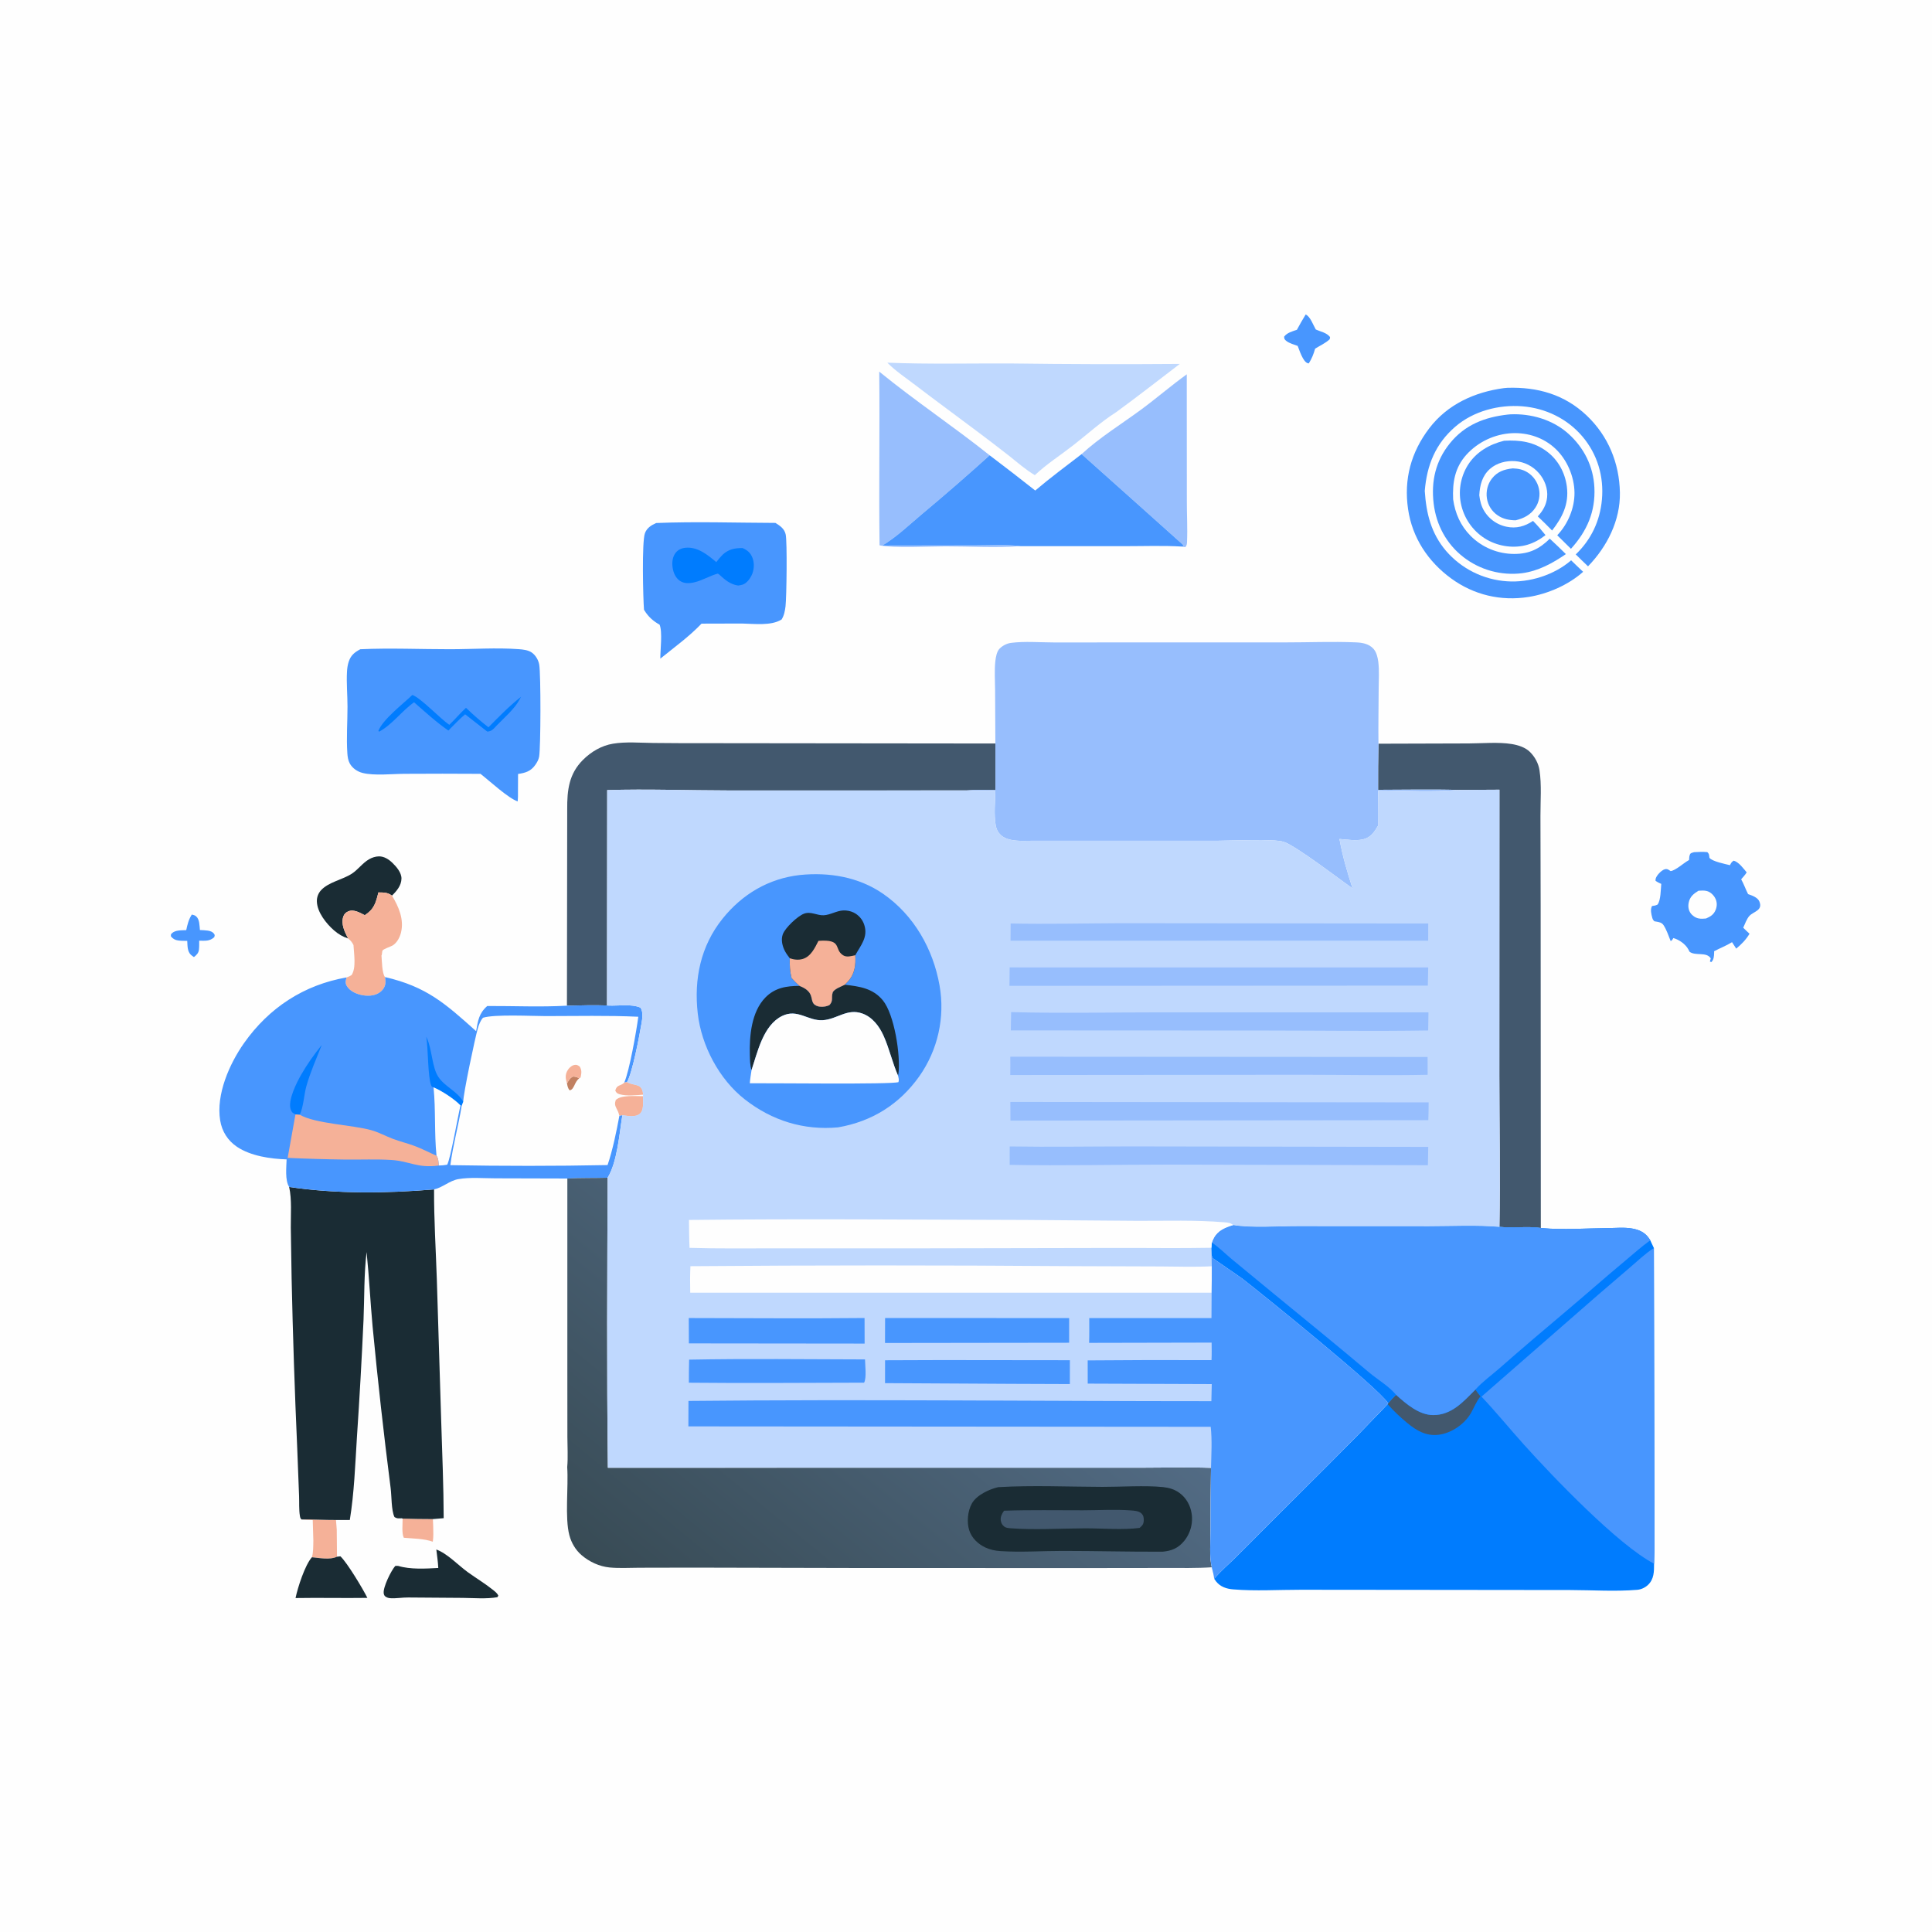 <?xml version="1.0" encoding="utf-8"?>
<!-- Generator: Adobe Illustrator 27.5.0, SVG Export Plug-In . SVG Version: 6.00 Build 0)  -->
<svg version="1.1" id="Layer_1" xmlns="http://www.w3.org/2000/svg" xmlns:xlink="http://www.w3.org/1999/xlink" x="0px" y="0px"
	 viewBox="0 0 2053 2053" style="enable-background:new 0 0 2053 2053;" xml:space="preserve">
<g>
	<path style="fill:#FEFEFE;" d="M0,0h2053.335v2053.335H0V0z"/>
	<path style="fill:#F5B198;" d="M427.848,1613.729c10.716,0.314,21.434,0.477,32.154,0.489l0.347,8.031
		c0.082,5.346,0.385,10.716-0.453,16.013c-9.288-3.333-20.993-3.274-30.804-4.207
		C426.735,1629.769,427.896,1618.898,427.848,1613.729z"/>
	<path style="fill:#4896FE;" d="M203.826,971.845c1.741,0.389,3.166,0.696,4.582,1.885c3.758,3.152,3.549,10.036,4.038,14.558
		c2.771,0.112,5.584,0.209,8.334,0.602c2.743,0.391,5.302,1.301,6.91,3.726c0.842,1.271,0.301,1.895-0.01,3.266
		c-5.045,4.508-9.651,3.738-16.018,3.728c0.002,3.094,0.112,6.314-0.239,9.388c-0.445,3.912-2.497,5.695-5.334,8.019
		c-1.167-0.754-2.372-1.562-3.369-2.539c-3.801-3.722-3.412-9.739-3.751-14.692c-3.128-0.008-6.362,0.012-9.465-0.383
		c-3.382-0.433-5.727-1.763-7.884-4.391c0.022-1.514-0.318-1.921,0.846-3.098c3.751-3.794,10.456-3.268,15.428-3.523
		C199.225,982.288,200.401,977.183,203.826,971.845z"/>
	<path style="fill:#F5B198;" d="M320.426,1614.647c12.208-0.161,24.391,0.6,36.595,0.541l0.82,10.11l0.263,28.909
		c-7.686,3.663-18.322,1.311-26.673,0.583c1.65-5.492,1.39-11.957,1.54-17.646l-0.638-21.835
		C328.337,1615.287,324.405,1614.994,320.426,1614.647z"/>
	<path style="fill:#4896FE;" d="M1387.449,334.184c4.877,2.091,8.015,11.213,10.728,15.911c5.256,2.45,11.454,3.305,15.189,8.065
		l-0.347,2.276c-4.468,4.289-10.315,6.738-15.524,10.078c-1.636,5.713-3.533,10.609-6.75,15.655
		c-0.473-0.102-0.971-0.126-1.422-0.305c-4.891-1.939-8.56-13.764-10.359-18.288c-3.605-1.349-8.913-2.773-11.885-5.149
		c-2.192-1.753-2.388-2.075-2.525-4.678c3.256-4.361,8.648-5.558,13.575-7.315C1381.116,344.928,1384.154,339.512,1387.449,334.184z
		"/>
	<path style="fill:#1A2C34;" d="M358.104,1654.208l3.633-0.421c7.111,6.597,23.95,34.65,28.636,44.167
		c-25.44,0.381-50.868-0.269-76.316,0.174c2.316-11.243,10.018-35.125,17.373-43.337
		C339.783,1655.519,350.418,1657.871,358.104,1654.208z"/>
	<path style="fill:#4896FE;" d="M1607.573,497.701c5.867,0.243,10.76,1.173,15.805,4.381c0.758,0.485,1.49,1.007,2.196,1.564
		c0.706,0.557,1.382,1.149,2.029,1.775c0.647,0.624,1.261,1.279,1.843,1.965c0.581,0.686,1.128,1.399,1.64,2.139
		c0.511,0.739,0.984,1.503,1.42,2.29c0.436,0.787,0.832,1.594,1.187,2.42c0.356,0.826,0.669,1.668,0.94,2.525
		c0.271,0.858,0.5,1.727,0.686,2.607c0.183,0.856,0.324,1.718,0.423,2.587c0.098,0.87,0.152,1.742,0.162,2.617
		c0.012,0.876-0.02,1.749-0.096,2.621c-0.075,0.872-0.193,1.737-0.355,2.597c-0.162,0.86-0.366,1.709-0.612,2.549
		c-0.246,0.839-0.533,1.665-0.86,2.477c-0.329,0.811-0.696,1.604-1.103,2.378c-0.408,0.775-0.852,1.528-1.333,2.258
		c-4.931,7.548-12.414,11.422-20.979,13.425c-6.91-0.062-13.26-1.289-19.083-5.26c-0.766-0.513-1.504-1.065-2.214-1.656
		c-0.709-0.591-1.384-1.217-2.027-1.879c-0.644-0.662-1.252-1.355-1.823-2.079c-0.572-0.724-1.104-1.477-1.596-2.258
		c-0.493-0.781-0.945-1.585-1.354-2.412c-0.408-0.827-0.772-1.674-1.093-2.539c-0.321-0.865-0.596-1.745-0.824-2.639
		c-0.229-0.894-0.411-1.798-0.546-2.711c-1.063-7.315,0.75-15.057,5.34-20.906C1591.198,501.078,1598.473,498.692,1607.573,497.701z
		"/>
	<path style="fill:#1A2C34;" d="M463.645,1646.56c11.672,4.185,23.477,16.916,33.639,24.213c8.787,6.31,18.33,12.049,26.727,18.813
		c2.25,1.811,4.233,3.302,5.546,5.935l-1.015,1.714c-11.861,2.035-24.939,0.828-36.986,0.724l-57.75-0.419
		c-6.246-0.08-12.607,1.143-18.803,0.77c-1.945-0.116-3.395-0.505-5.081-1.532c-1.41-0.86-1.985-2.14-2.188-3.784
		c-0.794-6.417,7.814-23.888,12.244-28.939c1.159-0.116,2.071-0.241,3.23-0.048c12.95,3.9,29.128,2.887,42.518,2.164
		C465.397,1659.614,464.441,1653.075,463.645,1646.56z"/>
	<path style="fill:#1A2C34;" d="M369.903,997.265c-5.721-1.907-10.463-4.672-15.007-8.652c-8.271-7.247-17.688-19.102-18.169-30.415
		c-0.029-0.567-0.03-1.134-0.002-1.7c0.028-0.565,0.085-1.129,0.17-1.69c0.086-0.56,0.2-1.115,0.343-1.664
		c0.142-0.549,0.311-1.09,0.509-1.622c0.197-0.532,0.42-1.052,0.67-1.56c0.251-0.509,0.527-1.005,0.828-1.486
		c0.299-0.481,0.624-0.946,0.973-1.394c0.348-0.448,0.717-0.877,1.109-1.287c8.101-8.598,22.625-10.966,32.454-17.333
		c6.659-4.313,11.379-11.299,18.322-15.344c3.106-1.809,6.836-3.032,10.451-3.112c5.508-0.12,10.513,3.116,14.343,6.794
		c4.343,4.169,9.826,10.513,9.717,16.824c-0.124,7.397-5.093,13.21-10.088,18.073c-4.822-3.535-8.652-3.255-14.439-3.371
		c-2.743,11.103-4.43,17.666-14.434,24.191c-5.178-2.569-11.69-6.627-17.64-4.05c-2.585,1.121-4.303,2.829-5.194,5.51
		C362.145,982.031,366.32,990.249,369.903,997.265z"/>
	<path style="fill:#F5B198;" d="M402.087,948.324c5.787,0.116,9.617-0.164,14.439,3.371c7.054,11.69,12.94,24.993,9.665,38.967
		c-1.215,5.188-4.255,11.153-8.947,14.008c-2.258,1.374-10.343,3.83-10.87,5.643c-0.443,1.52-0.353,2.996-0.696,4.488
		c-0.044,0.188-0.201,0.333-0.301,0.499c0.441,4.929,0.515,19.386,3.786,22.966c0.349,2.42,0.694,4.836,0.289,7.271
		c-0.656,3.93-3.052,7.052-6.302,9.268c-5.586,3.81-13.425,3.846-19.777,2.354c-5.643-1.327-11.937-4.363-14.929-9.583
		c-1.833-3.198-1.087-5.667-0.136-8.939c1.933-0.592,3.481-1.43,5.23-2.436c5.238-7.564,2.539-22.874,2.099-31.961
		c-1.598-3.17-2.962-4.774-5.733-6.974c-3.583-7.016-7.758-15.234-5.083-23.291c0.89-2.681,2.609-4.389,5.194-5.51
		c5.949-2.577,12.462,1.482,17.64,4.05C397.657,965.99,399.344,959.427,402.087,948.324z"/>
	<path style="fill:#4896FE;" d="M1598.313,468.347c16.804-0.926,31.568,1.079,45.364,11.366
		c12.111,9.031,19.471,22.725,21.341,37.614c2.312,18.402-4.861,32.456-15.717,46.417c-4.954-5.115-10.024-10.113-15.21-14.995
		c5.38-5.869,9.124-12.248,9.932-20.309c0.927-9.232-2.583-18.538-8.588-25.49c-0.79-0.928-1.624-1.815-2.5-2.661
		c-0.878-0.846-1.795-1.647-2.751-2.402c-0.957-0.755-1.949-1.462-2.976-2.119c-1.027-0.656-2.083-1.261-3.168-1.815
		c-1.087-0.553-2.198-1.051-3.333-1.494c-1.135-0.444-2.289-0.83-3.463-1.159c-1.174-0.329-2.361-0.599-3.561-0.81
		c-1.201-0.213-2.408-0.365-3.623-0.457c-9.428-0.688-19.513,1.841-26.705,8.181c-8.354,7.365-10.832,17.347-11.414,28.007
		c0.694,6.086,2.148,11.879,5.428,17.111c0.324,0.52,0.66,1.031,1.009,1.532c0.35,0.503,0.712,0.996,1.085,1.48
		c0.374,0.485,0.761,0.96,1.159,1.424c0.398,0.465,0.808,0.92,1.229,1.364c0.421,0.444,0.853,0.877,1.295,1.299
		c0.444,0.422,0.897,0.833,1.359,1.231c0.464,0.4,0.938,0.787,1.422,1.163c0.482,0.376,0.974,0.739,1.476,1.089
		c0.503,0.35,1.013,0.688,1.532,1.013c0.519,0.325,1.045,0.636,1.578,0.934c0.535,0.298,1.076,0.582,1.624,0.852
		c0.549,0.271,1.105,0.529,1.666,0.772c0.562,0.242,1.129,0.47,1.702,0.684c0.573,0.214,1.152,0.414,1.734,0.6
		c0.583,0.185,1.17,0.354,1.763,0.509c0.592,0.155,1.188,0.296,1.787,0.421c10.459,2.226,19.515-0.349,28.251-6.166
		c4.774,4.798,9.044,9.813,13.274,15.095c-5.797,4.548-12.135,8.145-19.228,10.241c-14.015,4.141-29.99,1.903-42.685-5.18
		c-0.85-0.481-1.687-0.983-2.51-1.506c-0.823-0.524-1.634-1.068-2.43-1.632c-0.795-0.565-1.577-1.15-2.344-1.755
		c-0.766-0.604-1.516-1.228-2.25-1.871c-0.735-0.643-1.453-1.304-2.154-1.983c-0.7-0.681-1.384-1.378-2.049-2.091
		c-0.666-0.714-1.312-1.445-1.939-2.194c-0.628-0.747-1.237-1.51-1.825-2.288c-0.59-0.778-1.158-1.571-1.707-2.378
		c-0.549-0.807-1.077-1.628-1.584-2.462c-0.507-0.836-0.991-1.682-1.454-2.541c-0.464-0.859-0.905-1.73-1.323-2.613
		c-0.42-0.881-0.816-1.773-1.189-2.675c-0.373-0.901-0.723-1.811-1.051-2.731c-0.326-0.92-0.63-1.847-0.91-2.783
		c-0.279-0.936-0.535-1.878-0.766-2.825c-0.221-0.904-0.419-1.812-0.596-2.725c-0.177-0.913-0.329-1.829-0.459-2.749
		c-0.131-0.921-0.239-1.845-0.325-2.771c-0.084-0.925-0.146-1.852-0.185-2.781c-0.04-0.929-0.056-1.859-0.048-2.789
		c0.007-0.929,0.036-1.858,0.088-2.787c0.053-0.928,0.13-1.854,0.229-2.779c0.099-0.925,0.221-1.847,0.365-2.765
		c0.145-0.918,0.312-1.833,0.501-2.743c0.19-0.91,0.402-1.815,0.636-2.715c0.235-0.9,0.493-1.793,0.772-2.681
		c0.278-0.886,0.578-1.766,0.9-2.639c0.322-0.872,0.666-1.735,1.031-2.591c0.365-0.856,0.751-1.701,1.159-2.537
		c0.406-0.836,0.833-1.661,1.281-2.476c0.448-0.815,0.916-1.619,1.404-2.41C1568.413,480.416,1582.596,472.163,1598.313,468.347z"/>
	<path style="fill:#4896FE;" d="M1800.193,905.539c4.728-0.279,9.274-0.517,14.01-0.054c2.196,1.967,1.879,3.222,2.306,6.076
		c3.144,3.904,16.509,6.481,21.805,7.808c1.315-2.517,1.594-3.276,3.932-4.809c5.563,1.494,10.213,8.217,13.844,12.448
		c-1.628,2.669-3.842,4.987-5.869,7.359c2.881,5.065,4.688,10.547,7.341,15.739c4.029,1.408,10.088,3.421,11.945,7.712
		c4.155,9.607-6.006,10.694-10.399,15.312c-2.958,3.108-4.901,8.789-6.701,12.701c2.134,2.208,4.478,4.285,6.701,6.407
		c-3.882,6.405-8.44,11.085-14.145,15.797l-4.448-6.858c-6.048,3.786-12.767,6.288-19.047,9.661l0.016,1.795
		c-0.138,3.623-0.295,7.203-3.01,9.759l-1.488-0.678l0.918-3.311c-4.448-7.323-16.188-2.284-22.5-7.018
		c-0.444-0.897-0.905-1.785-1.384-2.665c-3.062-5.556-9.731-10.199-15.851-11.925c-0.934,1.558-1.237,2.344-2.837,3.286
		c-2.2-5.442-4.305-11.911-7.504-16.838c-1.929-2.972-4.722-3.389-7.997-3.948l-1.783-0.299c-1.299-1.185-1.829-2.019-2.296-3.734
		c-1.069-3.934-2.296-8.811-0.255-12.502c2.274-0.261,3.874-0.513,5.913-1.574c3.475-4.788,3.301-16.018,3.902-21.937
		c-2.2-0.888-4.045-1.889-6.04-3.168c-0.004-0.594-0.092-1.191-0.012-1.777c0.503-3.646,6.202-9.601,9.719-10.569
		c2.833-0.78,4.047,0.477,6.282,1.913c5.113-0.589,13.716-8.398,18.492-11.127l1.121-0.63c0.112-2.12,0.092-4.149,1.013-6.108
		C1796.648,906.174,1798.609,906.09,1800.193,905.539z"/>
	<path style="fill:#FEFEFE;" d="M1804.861,946.515c2.891-0.181,6.034-0.439,8.869,0.319c4.105,1.099,7.556,4.594,9.288,8.378
		c1.668,3.643,1.626,7.718,0.168,11.428c-2.025,5.157-5.404,7.247-10.301,9.376c-2.481,0.277-5.276,0.425-7.744-0.034
		c-3.399-0.634-6.734-2.896-8.713-5.705c-2.268-3.218-2.733-7.189-1.985-10.987C1795.718,952.842,1799.54,949.83,1804.861,946.515z"
		/>
	<path style="fill:#4896FE;" d="M1602.195,440.527c0.84-0.086,1.682-0.187,2.527-0.227c22.061-1.071,45.165,5.623,61.76,20.473
		c16.746,14.985,26.657,34.778,27.758,57.263c1.255,25.643-7.901,46.401-24.899,65.131l-14.576-14.371
		c11.348-11.825,18.528-28.975,18.328-45.402c-0.207-16.95-7.854-34.879-20.203-46.533c-12.509-11.805-29.063-17.247-46.128-16.549
		c-1.142,0.057-2.281,0.142-3.417,0.255c-1.136,0.112-2.27,0.253-3.401,0.421c-1.13,0.167-2.254,0.362-3.375,0.586
		c-1.122,0.222-2.236,0.471-3.345,0.748c-1.108,0.277-2.209,0.58-3.303,0.91c-1.094,0.332-2.178,0.688-3.254,1.071
		c-1.078,0.384-2.144,0.793-3.2,1.227c-1.056,0.434-2.102,0.895-3.136,1.382c-1.033,0.485-2.055,0.996-3.064,1.532
		c-1.009,0.535-2.005,1.094-2.986,1.678c-0.983,0.584-1.95,1.192-2.904,1.823c-0.952,0.631-1.888,1.285-2.809,1.961
		c-0.92,0.676-1.823,1.375-2.711,2.095c-0.886,0.721-1.755,1.462-2.605,2.224c-0.852,0.763-1.683,1.547-2.495,2.35
		c-0.813,0.802-1.606,1.624-2.378,2.466c-12.571,13.94-15.013,29.689-14.233,47.572c2.154,14.989,7.794,27.87,18.486,38.749
		c0.759,0.762,1.537,1.505,2.332,2.23c0.795,0.723,1.608,1.427,2.438,2.111c0.83,0.683,1.676,1.346,2.538,1.987
		c0.864,0.643,1.742,1.263,2.635,1.861c0.893,0.599,1.801,1.176,2.723,1.731c0.921,0.553,1.856,1.084,2.803,1.592
		c0.949,0.508,1.91,0.993,2.882,1.454c0.972,0.46,1.954,0.896,2.948,1.307c0.993,0.413,1.996,0.801,3.008,1.163
		c1.013,0.362,2.034,0.7,3.062,1.013c1.029,0.311,2.066,0.598,3.11,0.86c1.043,0.261,2.092,0.496,3.146,0.706
		c1.055,0.21,2.114,0.393,3.178,0.549c1.064,0.158,2.132,0.289,3.202,0.393c1.069,0.104,2.142,0.182,3.216,0.235
		c1.075,0.052,2.15,0.077,3.224,0.076c15.825,0.044,26.81-5.324,37.766-16.212c5.843,5.292,11.436,10.894,17.108,16.371
		c-14.213,9.759-29.264,18.033-46.611,20.327c-1.365,0.167-2.733,0.301-4.105,0.403c-1.371,0.1-2.745,0.167-4.121,0.2
		c-1.374,0.035-2.749,0.036-4.125,0.002c-1.376-0.032-2.749-0.098-4.121-0.199c-1.371-0.099-2.74-0.231-4.105-0.397
		c-1.366-0.167-2.727-0.366-4.083-0.597c-1.356-0.233-2.704-0.498-4.047-0.796c-1.344-0.298-2.678-0.628-4.005-0.991
		c-1.326-0.364-2.643-0.759-3.952-1.185c-1.307-0.426-2.604-0.885-3.888-1.375c-1.285-0.489-2.557-1.01-3.818-1.562
		c-1.259-0.551-2.505-1.132-3.738-1.744c-1.231-0.612-2.447-1.255-3.647-1.927c-1.2-0.671-2.384-1.371-3.549-2.1
		c-1.167-0.73-2.315-1.487-3.445-2.272c-1.13-0.785-2.239-1.596-3.329-2.434c-18.225-14.031-29.13-34.389-31.823-57.118
		c-2.825-23.826,2.102-45.228,17.329-64.038C1556.632,451.395,1577.683,443.272,1602.195,440.527z"/>
	<path style="fill:#97BEFD;" d="M1261.097,397.776l0.076,133.758c-0.076,14.698,0.832,29.685,0.188,44.345
		c-0.102,2.326-0.227,3.551-1.684,5.446c-0.958-0.092-2.33-0.032-3.17-0.493l0.82-0.505c-0.112-0.501-0.112-1.041-0.335-1.504
		c-0.076-0.156-97.804-87.564-107.666-96.256c19.005-17.523,42.224-31.865,63.056-47.175
		C1228.911,423.246,1244.447,409.743,1261.097,397.776z"/>
	<path style="fill:#97BEFD;" d="M934.309,394.892c38.015,31.083,79.013,58.31,117.321,88.929
		c-23.712,21.438-47.842,42.397-72.388,62.875c-13.323,11.245-26.689,24.065-41.65,33l99.091-0.156
		c15.364,0.048,32.354-1.163,47.568,0.808c-26.136,1.917-53.473,0.205-79.727,0.221c-16.992,0.01-54.586,2.067-69.896-1.093
		C933.812,517.974,934.959,456.42,934.309,394.892z"/>
	<path style="fill:#4896FE;" d="M1598.028,412.432c1.303-0.182,2.585-0.291,3.902-0.333c31.921-0.991,60.531,7.054,84.107,29.414
		c22.845,21.67,34.706,50.459,35.318,81.813c0.576,29.617-13.615,57.592-33.876,78.468c-4.432-4.121-8.703-8.448-13.04-12.669
		c16.423-15.711,25.769-35.605,27.81-58.199c2.22-24.552-4.744-48.297-20.78-67.156c-16.1-18.933-39.106-30.03-63.774-32.015
		c-25.025-2.013-51.981,5.079-71.195,21.602c-21.187,18.219-30.275,41.015-32.5,68.304c1.574,23.99,6.723,45.041,22.593,63.721
		c1.012,1.172,2.052,2.319,3.12,3.441c1.069,1.122,2.166,2.216,3.288,3.282c1.123,1.068,2.271,2.107,3.445,3.116
		c1.175,1.011,2.374,1.991,3.595,2.942c1.223,0.951,2.469,1.87,3.738,2.759c1.269,0.889,2.559,1.746,3.87,2.573
		c1.31,0.825,2.64,1.617,3.99,2.376c1.35,0.759,2.718,1.484,4.105,2.176c1.386,0.691,2.789,1.348,4.209,1.971
		c1.418,0.622,2.851,1.208,4.299,1.759c1.448,0.551,2.908,1.065,4.381,1.544c1.473,0.479,2.957,0.92,4.452,1.325
		c1.496,0.405,3,0.773,4.514,1.103c1.513,0.33,3.034,0.623,4.562,0.878s3.061,0.473,4.6,0.652c1.539,0.179,3.081,0.32,4.626,0.423
		c23.653,1.682,50.194-6.675,68.141-22.294c4.175,4.141,8.496,8.155,12.749,12.218c-15.442,13.852-37.535,23.485-57.928,26.716
		c-29.491,4.672-58.173-2.072-82.27-19.637c-24.61-17.943-41.41-43.363-45.819-73.704c-4.622-31.787,3.102-60.437,22.573-85.965
		C1538.207,429.632,1566.917,416.648,1598.028,412.432z"/>
	<path style="fill:#4896FE;" d="M697.252,555.778c42.031-1.713,84.634-0.247,126.727-0.118c4.977,3.056,9.513,6.14,10.898,12.156
		c1.734,7.529,0.964,66.86-0.134,76.262c-0.582,4.975-1.51,9.88-4.159,14.185c-11.115,7.064-29.535,4.5-42.286,4.315l-42.817,0.116
		c-13.307,13.894-28.899,25.125-43.808,37.199c-0.066-8.911,2.456-28.634-0.78-36.108c-6.663-3.692-11.961-8.394-15.982-14.921
		c-0.199-0.319-0.387-0.644-0.582-0.964c-0.981-12.272-2.4-72.031,0.983-81.271C687.366,561.016,692.036,558.094,697.252,555.778z"
		/>
	<path style="fill:#007CFE;" d="M768.152,589.185c6.363-5.659,12.589-6.84,20.948-6.808c5.302,2.416,8.594,5.141,10.63,10.762
		c2.116,5.839,1.59,12.839-1.127,18.396c-1.859,3.802-5.35,8.388-9.559,9.739c-1.492,0.479-3.09,0.706-4.634,0.932
		c-8.486-1.173-14.227-6.262-20.319-11.835l-1.295-0.852c-8.664,2.298-16.543,7.409-25.348,9.364
		c-5.125,1.139-10.694,1.362-15.149-1.787c-4.422-3.124-6.667-8.424-7.51-13.621c-0.886-5.474-0.313-11.811,3.323-16.258
		c2.549-3.12,6.252-4.754,10.201-5.153c12.896-1.303,23.682,7.492,32.827,15.256C763.337,594.414,765.579,591.766,768.152,589.185z"
		/>
	<path style="fill:#4896FE;" d="M1149.326,482.566c9.862,8.693,107.59,96.1,107.666,96.256c0.223,0.463,0.223,1.003,0.335,1.504
		l-0.82,0.505c-20.297-1.259-41.079-0.437-61.439-0.451l-110.816-0.032c-15.214-1.971-32.204-0.76-47.568-0.808l-99.091,0.156
		c14.961-8.935,28.327-21.755,41.65-33c24.546-20.479,48.676-41.437,72.388-62.875c16.281,12.308,32.432,24.785,48.452,37.431
		C1115.949,507.757,1132.831,495.283,1149.326,482.566z"/>
	<path style="fill:#BFD8FE;" d="M942.898,385.391c43.756,1.771,87.989,0.63,131.796,0.846c59.666,0.797,119.333,0.956,179.001,0.477
		c-22.486,17.158-44.714,34.548-67.566,51.233c-16.144,10.241-30.601,23.457-45.651,35.197
		c-13.768,10.74-28.029,19.757-40.85,31.793c-9.944-5.979-18.925-13.902-28.007-21.085c-10.697-8.354-21.474-16.602-32.332-24.744
		c-22.256-16.775-44.788-33.148-66.916-50.104C962.623,401.531,951.444,394.12,942.898,385.391z"/>
	<path style="fill:#4896FE;" d="M382.853,689.901c31.612-1.456,63.864,0.016,95.54-0.016c24.03-0.024,49.013-1.811,72.921-0.058
		c4.411,0.323,9.807,0.918,13.587,3.457c4.173,2.803,7.247,8.061,8.089,12.97c1.797,10.457,1.648,88.113-0.106,97.868
		c-0.582,3.242-2.256,6.126-4.137,8.785c-4.77,6.747-10.455,8.378-18.245,9.547l-0.088,19.234c0.046,3.337,0.056,6.565-0.301,9.886
		c-9.571-2.968-30.433-22.198-39.531-29.276c-26.883-0.185-53.766-0.19-80.65-0.016c-13.248,0.05-32.144,2.182-44.558-0.914
		c-5.625-1.404-10.898-4.989-13.718-10.122c-1.768-3.218-2.306-7.133-2.555-10.744c-1.123-16.246,0.158-33.176,0.16-49.505
		c0.002-12.356-1.239-25.129-0.535-37.413c0.198-3.497,0.682-6.966,1.771-10.309C372.744,696.379,376.637,693.239,382.853,689.901z"
		/>
	<path style="fill:#007CFE;" d="M438.182,738.487c8.66,2.926,29.431,24.929,39.228,31.734c6.178-5.765,11.476-12.366,17.772-18.077
		c7.53,7.221,15.582,14.357,23.878,20.682c11.077-11.227,22.142-22.559,34.548-32.342c-0.197,0.391-0.383,0.784-0.586,1.169
		c-0.305,0.583-0.626,1.155-0.935,1.737c-5.143,9.739-16.252,19.314-24.01,27.293c-3.208,3.301-5.456,6.643-10.309,6.713
		c-7.875-6.066-15.708-12.187-23.499-18.362c-6.286,5.244-11.987,11.498-17.81,17.261c-12.839-8.863-24.714-19.771-36.455-30.022
		c-12.952,9.096-23.306,23.874-37.163,31.251l-0.748-0.954C407.034,764.252,427.934,748.286,438.182,738.487z"/>
	<path style="fill:#42586E;" d="M1464.798,790.281l95.869-0.285c14.526-0.04,31.474-1.68,45.775,0.65
		c6.88,1.123,14.534,3.521,19.543,8.606c5.155,5.234,8.821,11.957,9.934,19.238c2.37,15.51,0.958,32.885,1.003,48.618l0.219,94.818
		l0.182,342.971c-14.331-2.086-29.497,0.331-43.988-1.179c0.969-53.619-0.038-107.447-0.084-161.091l0.102-303.464l-43.81,0.249
		c-28.302-0.816-56.814-0.144-85.139-0.138C1464.325,822.942,1464.457,806.61,1464.798,790.281z"/>
	<path style="fill:#42586E;" d="M602.447,1068.679l0.289-208.828c-0.12-20.082,1.753-37.5,16.816-52.458
		c8.646-8.586,19.639-15.109,31.757-17.115c13.912-2.304,28.853-0.916,42.923-0.784c21.802,0.245,43.605,0.324,65.41,0.239
		l298.063,0.333l0.072,49.454c-10.317,0.052-20.984-0.475-31.251,0.421l-252.418,0.024c-42.823-0.024-86.12-1.719-128.879-0.397
		l-0.201,228.875C630.867,1067.861,616.616,1068.416,602.447,1068.679z"/>
	<path style="fill:#1A2C34;" d="M307.262,1261.315c50.968,7.465,102.783,6.834,153.98,2.589c-0.15,31.805,1.889,63.754,2.94,95.546
		l4.684,151.59c1.041,34.044,2.523,68.177,2.603,102.234l-11.468,0.945c-10.72-0.012-21.438-0.175-32.154-0.489l-0.862-0.339
		c-3.425,0.056-4.899,0.515-7.828-1.37c-3.419-7.165-2.93-22.184-4.069-30.836c-7.315-57.154-13.707-114.411-19.176-171.772
		c-2.422-26.276-3.638-52.709-6.369-78.941c-2.835,23.609-2.266,47.963-3.238,71.732c-1.882,41.676-4.224,83.327-7.024,124.952
		c-1.853,29.086-2.871,59.338-7.574,88.061l-14.686-0.028c-12.204,0.058-24.387-0.702-36.595-0.541
		c-1.311-1.233-1.454-2.055-1.76-3.9c-1.083-6.511-0.612-14.291-0.858-20.93l-1.951-50.357
		c-2.683-60.228-4.677-120.48-5.982-180.754l-0.876-54.167C308.876,1290.77,310.248,1274.758,307.262,1261.315z"/>
	<path style="fill:#4896FE;" d="M409.163,1038.266c43.992,10.162,64.018,28.107,96.773,57.485
		c1.955-11.147,2.932-18.909,11.827-26.733c28.033-0.122,56.741,1.231,84.684-0.339c14.169-0.263,28.42-0.818,42.581-0.237
		l1.333,0.076c10.822,0.547,24.145-2.041,34.179,2.194c3.174,4.471,2.017,11.73,1.131,16.964
		c-2.174,12.839-9.783,53.036-15.418,62.18c0.525,0.255,1.047,0.519,1.576,0.768c2.029,0.948,4.034,1.375,6.204,1.883
		c3.21,0.75,5.915,1.237,7.742,4.299c1.131,1.895,1.424,4.287,1.779,6.431l-0.297,1.592c0.054,5.43,1.201,14.746-3.285,18.628
		c-4.798,4.151-12.924,2.356-18.632,1.584c-3.126,19.46-5.456,50.068-15.669,66.461c-14.219,0.433-28.628,0.024-42.799,0.832
		l-76.406-0.207c-12.701-0.01-27.096-1.317-39.567,0.878c-9.138,1.608-16.741,9.003-25.657,10.898
		c-51.197,4.245-103.012,4.877-153.98-2.589c-4.582-7.213-2.915-20.934-2.711-29.304c-17.187-0.544-38.041-3.573-52.639-13.317
		c-9.839-6.567-16.056-16.421-17.953-28.081c-4.49-27.608,9.848-60.166,25.378-82.198c26.505-37.598,63.645-61.875,108.969-69.779
		c-0.95,3.272-1.696,5.741,0.136,8.939c2.992,5.22,9.286,8.255,14.929,9.583c6.352,1.492,14.191,1.456,19.777-2.354
		c3.251-2.216,5.647-5.338,6.302-9.268C409.857,1043.102,409.512,1040.686,409.163,1038.266z"/>
	<path style="fill:#007CFE;" d="M452.961,1101.717l0.584,1.237c5.691,12.374,5.388,30.832,12.146,41.229
		c6.968,10.722,19.924,14.981,26.593,26.533l-1.672,4.315l-1.281-0.389c-6.733-6.968-19.655-15.344-28.626-19.206
		c-1.668-0.674-1.815-0.303-2.545-2.111C454.511,1144.287,455.076,1114.365,452.961,1101.717z"/>
	<path style="fill:#007CFE;" d="M313.956,1184.223c-2.761-1.586-3.714-1.849-4.919-4.921c-3.718-9.481,6.342-29.23,11.077-37.463
		c6.268-10.902,13.882-21.612,21.775-31.412c-5.617,14.353-12.148,28.885-16.308,43.718c-2.721,9.693-2.914,21.408-7.012,30.423
		L313.956,1184.223z"/>
	<path style="fill:#FEFEFE;" d="M460.703,1155.436c8.971,3.862,21.893,12.238,28.626,19.206
		c-2.797,11.58-10.565,56.741-14.155,63.016c-3.03,0.569-5.863,0.784-8.943,0.864c-0.287-3.565-0.22-7.427-2.376-10.413
		C461.385,1203.922,463.139,1179.645,460.703,1155.436z"/>
	<path style="fill:#F5B198;" d="M313.956,1184.223l4.612,0.345c16.625,9.653,55.931,10.71,76.242,16.469
		c7.824,2.218,15.091,6.278,22.689,9.136c7.56,2.844,15.47,4.72,23.04,7.548c7.993,2.986,15.51,6.992,23.317,10.389
		c2.156,2.986,2.089,6.848,2.376,10.413c-22.956,3.088-30.84-4.73-50.613-5.919c-15.831-0.953-31.999-0.273-47.87-0.401
		c-20.7-0.258-41.39-0.865-62.069-1.821L313.956,1184.223z"/>
	<path style="fill:#FEFEFE;" d="M492.283,1170.716c-0.142-8.003,12.711-68.536,15.358-77.537c1.255-4.267,2.645-8.33,5.623-11.714
		c12.691-3.842,51.77-1.732,66.769-1.731c32.661,0.008,65.626-0.82,98.247,0.692c-2.023,15.446-9.418,57.247-14.899,69.988
		l2.871-0.557c0.525,0.255,1.047,0.519,1.576,0.768c2.029,0.948,4.034,1.375,6.204,1.883c3.21,0.75,5.915,1.237,7.742,4.299
		c1.131,1.895,1.424,4.287,1.779,6.431l-0.297,1.592c0.054,5.43,1.201,14.746-3.285,18.628c-4.798,4.151-12.924,2.356-18.632,1.584
		l-3.136,0.451c-3.01,16.369-7.207,36.878-12.587,52.543c-55.478,1.127-111.58,1.073-167.058,0.09
		c2.767-21.209,8.63-41.973,12.051-63.094L492.283,1170.716z"/>
	<path style="fill:#C18061;" d="M602.463,1151.249c1.813-2.972,3.09-5.737,6.389-7.263c2.878,0.106,4.195,0.387,6.627,1.943
		c-5.264,3.868-5.113,11.905-10.15,12.685C603.354,1156.406,603.059,1154.045,602.463,1151.249z"/>
	<path style="fill:#F5B198;" d="M602.463,1151.249c-0.144-0.54-0.277-1.081-0.431-1.618c-1.169-4.085-1.355-7.425,0.6-11.366
		c1.438-2.899,4.444-5.941,7.688-6.629c2.563-0.542,3.609,0.363,5.643,1.638c2.059,3.411,2.095,6.176,1.309,9.988
		c-0.461,2.24,0.066,1.411-1.793,2.667c-2.432-1.556-3.75-1.837-6.627-1.943C605.553,1145.512,604.276,1148.277,602.463,1151.249z"
		/>
	<path style="fill:#F5B198;" d="M663.382,1150.413l2.871-0.557c0.525,0.255,1.047,0.519,1.576,0.768
		c2.029,0.948,4.034,1.375,6.204,1.883c3.21,0.75,5.915,1.237,7.742,4.299c1.131,1.895,1.424,4.287,1.779,6.431
		c-7.389,0.549-17.881,1.672-24.995-0.429c-2.667-0.788-3.497-1.412-4.738-3.844
		C655.381,1152.336,659.407,1154.365,663.382,1150.413z"/>
	<path style="fill:#F5B198;" d="M658.204,1185.492c-0.094-0.202-0.233-0.391-0.285-0.609c-0.694-2.926-1.458-4.436-2.857-7.092
		c-1.678-3.186-1.921-5.32-0.772-8.821c5.602-5.703,21.107-4.055,28.967-4.141c0.054,5.43,1.201,14.746-3.285,18.628
		c-4.798,4.151-12.924,2.356-18.632,1.584L658.204,1185.492z"/>
	
		<linearGradient id="SVGID_1_" gradientUnits="userSpaceOnUse" x1="531.331" y1="867.228" x2="686.885" y2="1056.455" gradientTransform="matrix(2.005 0 0 -2.005 -345.863 3472.422)">
		<stop  offset="0" style="stop-color:#384B55"/>
		<stop  offset="1" style="stop-color:#526B84"/>
	</linearGradient>
	<path style="fill:url(#SVGID_1_);" d="M602.872,1252.334c14.171-0.808,28.58-0.399,42.799-0.832
		c-0.345,102.685-0.995,205.484,0.269,308.159l439.313-0.026l129.563-0.018c23.944-0.024,48.113-0.688,72.031,0.177
		c-0.291,22.254-0.449,44.508-0.473,66.764c-0.034,12.196-1.488,27.002,1.298,38.881c-16.353,1.081-32.876,0.692-49.258,0.726
		l-78.223,0.1l-244.936-0.046l-178.795-0.411l-57.245,0.12c-10.317,0.034-21.163,0.708-31.416-0.277
		c-10.858-1.041-21.66-6.046-29.914-13.19c-6.341-5.49-10.69-12.925-12.847-20.995c-4.981-18.636-0.862-51.303-2.312-72.444
		c0.95-10.419,0.201-21.4,0.188-31.907l-0.042-63.95V1252.334z"/>
	<path style="fill:#1A2C34;" d="M1060.722,1580.292c36.557-2.148,74.012-0.403,110.696-0.311c19.272,0.048,45.994-1.714,64.51,0.239
		c6.274,0.662,12.047,2.35,17.227,6.064c7.271,5.211,11.803,13.318,13.116,22.109c0.095,0.636,0.174,1.274,0.237,1.913
		c0.063,0.64,0.109,1.281,0.138,1.923s0.042,1.284,0.038,1.927c-0.004,0.643-0.025,1.285-0.062,1.927
		c-0.036,0.642-0.089,1.282-0.16,1.921c-0.07,0.639-0.156,1.275-0.259,1.909c-0.103,0.635-0.222,1.267-0.357,1.895
		c-0.136,0.628-0.288,1.253-0.455,1.873c-0.169,0.62-0.352,1.237-0.552,1.849c-0.199,0.611-0.414,1.216-0.644,1.815
		c-0.231,0.6-0.478,1.194-0.74,1.781c-0.261,0.588-0.537,1.168-0.828,1.741c-0.291,0.574-0.597,1.139-0.918,1.696
		c-0.32,0.557-0.654,1.106-1.003,1.646c-0.349,0.539-0.712,1.069-1.089,1.59c-0.376,0.521-0.765,1.033-1.167,1.534
		c-6.27,7.68-13.244,10.664-22.926,11.528c-35.312,0.184-70.698-0.796-106.029-0.798c-21.895-0.002-44.417,1.55-66.236,0.203
		c-5.552-0.343-10.962-1.438-16.028-3.796c-7.838-3.652-14.554-9.896-17.273-18.266c-2.819-8.681-1.68-20.61,2.845-28.658
		C1037.778,1588.698,1051.334,1582.413,1060.722,1580.292z"/>
	<path style="fill:#42586E;" d="M1066.928,1605.327c27.836-0.965,55.843-0.415,83.703-0.445c16.924-0.018,34.566-1.119,51.394,0.154
		c3.533,0.267,7.886,0.547,10.686,2.986c2.426,2.114,2.911,5.105,2.665,8.133c-0.309,3.82-1.688,5.123-4.413,7.455
		c-18.52,2.364-39.316,0.397-58.085,0.445c-25.737,0.066-54.307,1.931-79.725-0.13c-1.985-0.162-4.43-0.453-6.046-1.757
		c-2.2-1.779-3.216-3.647-3.647-6.425C1062.849,1611.804,1064.766,1608.401,1066.928,1605.327z"/>
	<path style="fill:#97BEFD;" d="M1057.704,790.065l-0.279-56.445c-0.062-10.201-0.854-20.938,0.255-31.059
		c0.445-4.059,1.472-10.233,4.482-13.276c3.124-3.16,7.726-5.575,12.141-6.144c14.446-1.861,30.758-0.497,45.362-0.467l86.04-0.018
		l159.302-0.02c25.163,0.02,50.676-1.073,75.789-0.04c6.804,0.279,13.95,1.474,18.753,6.91c3.208,3.629,4.492,9.206,5.075,13.878
		c1.145,9.19,0.425,19.128,0.397,28.406c-0.06,19.483-0.485,39.015-0.223,58.492c-0.341,16.329-0.473,32.66-0.395,48.993
		c28.326-0.006,56.838-0.678,85.139,0.138c-27.71,2.651-57.199,0.648-85.069,0.549c0.064,12.31,0.347,24.66,0.148,36.966
		c-4.137,7.02-7.766,13.042-16.31,15.017c-7.658,1.771-17.109,0.161-24.939-0.409c3.234,18.107,8.235,35.069,13.888,52.541
		c-13.996-9.799-60.445-45.52-73.226-49.533c-11.045-3.467-54.764-1.115-69.256-1.153l-197.337,0.016
		c-14.728,0.048-36.132,2.486-39.432-16.758c-1.977-11.526-0.523-24.756-0.293-36.449c-10.305,0.036-20.932,0.622-31.191-0.261
		c10.267-0.896,20.934-0.369,31.251-0.421L1057.704,790.065z"/>
	<path style="fill:#007CFE;" d="M1310.407,1301.778c19.763,3.305,47.822,1.099,68.514,1.155l139.691,0.068
		c24.572-0.004,50.271-1.374,74.722,0.718c14.492,1.51,29.657-0.906,43.988,1.179l1.029,0.104
		c22.783,2.083,47.187,0.211,70.116,0.002c8.462-0.078,17.704-1.009,26.034,0.493c6.655,1.199,12.23,3.509,16.595,8.827
		c0.946,1.153,1.73,2.404,2.537,3.657c1.281,2.727,2.617,5.442,3.818,8.205l0.666,317.629l-0.449,17.832
		c0.018,8.263,0.006,16.471-6.537,22.597c-3.008,2.815-7.201,4.79-11.303,5.137c-23.098,1.953-47.768,0.285-71.029,0.236
		l-138.72-0.154l-147.6-0.142c-23.625-0.03-48.518,1.562-72.021-0.393c-7.106-0.591-13.657-2.681-18.231-8.48
		c-0.736-0.932-1.4-1.915-2.057-2.903c7.145-8.271,15.725-15.729,23.565-23.377c10.323-10.068,20.341-20.439,30.537-30.638
		c43.561-43.569,87.864-86.828,130.234-131.526l0.572-0.93c-10.187-15.998-130.802-113.531-154.253-131.803
		c-3.553-2.767-31.578-21.754-31.875-22.089c-0.796-0.908-1.009-2.196-1.514-3.292l-0.193-7.975l0.513-5.522
		c0.598-1.584,1.213-3.182,1.999-4.684C1294.106,1307.391,1301.971,1304.323,1310.407,1301.778z"/>
	<path style="fill:#42586E;" d="M1567.783,1476.623c1.706,2.539,3.377,4.905,5.438,7.169c-0.172,0.212-0.349,0.423-0.519,0.64
		c-4.047,5.177-6.389,11.482-9.661,17.151c-6.884,11.919-20.822,21.399-34.413,23.044c-13.104,1.582-23.286-4.369-33.01-12.352
		c-7.367-6.048-14.871-13.07-21.113-20.267l0.572-0.93c2.655-3.18,5.356-6.108,8.376-8.947
		c10.722,9.631,24.359,21.476,39.432,21.548C1542.606,1503.771,1555.036,1489.406,1567.783,1476.623z"/>
	<path style="fill:#4896FE;" d="M1757.45,1326.188l0.666,317.629l-0.449,17.832c-38.211-19.898-107.796-92.611-138.301-126.547
		c-15.161-16.866-29.493-34.53-45.091-50.99l124.303-108.542c11.075-9.598,22.199-19.14,33.371-28.624
		C1740.218,1339.847,1748.264,1332.091,1757.45,1326.188z"/>
	<path style="fill:#4896FE;" d="M1310.407,1301.778c19.763,3.305,47.822,1.099,68.514,1.155l139.691,0.068
		c24.572-0.004,50.271-1.374,74.722,0.718c14.492,1.51,29.657-0.906,43.988,1.179l1.029,0.104
		c22.783,2.083,47.187,0.211,70.116,0.002c8.462-0.078,17.704-1.009,26.034,0.493c6.655,1.199,12.23,3.509,16.595,8.827
		c0.946,1.153,1.73,2.404,2.537,3.657c-9.256,6.603-17.854,14.377-26.587,21.658c-20.768,17.313-40.998,35.207-61.654,52.629
		c-24.047,20.283-47.987,40.551-71.596,61.343c-8.302,7.311-18.733,14.778-26.012,23.01c-12.747,12.783-25.177,27.149-44.899,27.054
		c-15.073-0.072-28.711-11.917-39.432-21.548c-3.02,2.839-5.721,5.767-8.376,8.947c-10.187-15.998-130.802-113.531-154.253-131.803
		c-3.553-2.767-31.578-21.754-31.875-22.089c-0.796-0.908-1.009-2.196-1.514-3.292l-0.193-7.975l0.513-5.522
		c0.598-1.584,1.213-3.182,1.999-4.684C1294.106,1307.391,1301.971,1304.323,1310.407,1301.778z"/>
	<path style="fill:#007CFE;" d="M1287.756,1320.395c7.449,4.951,14.065,11.698,20.96,17.437l44.319,36.531
		c34.099,27.951,68.141,55.632,101.844,84.076c8.713,7.351,21.516,14.911,28.572,23.689c-3.02,2.839-5.721,5.767-8.376,8.947
		c-10.187-15.998-130.802-113.531-154.253-131.803c-3.553-2.767-31.578-21.754-31.875-22.089c-0.796-0.908-1.009-2.196-1.514-3.292
		l-0.193-7.975L1287.756,1320.395z"/>
	<path style="fill:#BFD8FE;" d="M1549.542,839.413l43.81-0.249l-0.102,303.464c0.046,53.643,1.053,107.471,0.084,161.091
		c-24.451-2.091-50.15-0.722-74.722-0.718l-139.691-0.068c-20.692-0.056-48.751,2.15-68.514-1.155
		c-8.436,2.545-16.3,5.613-20.651,13.932c-0.786,1.502-1.402,3.1-1.999,4.684l-0.513,5.522l0.193,7.975
		c0.505,1.097,0.718,2.384,1.514,3.292c0.297,0.335,28.322,19.322,31.875,22.089c23.451,18.272,144.066,115.805,154.253,131.803
		l-0.572,0.93c-42.37,44.698-86.673,87.957-130.234,131.526c-10.196,10.198-20.214,20.569-30.537,30.638
		c-7.84,7.648-16.421,15.105-23.565,23.377c-0.152-3.812-1.686-8.328-2.496-12.109c-2.785-11.879-1.332-26.685-1.298-38.881
		c0.024-22.255,0.182-44.51,0.473-66.764c-23.918-0.864-48.087-0.2-72.031-0.177l-129.563,0.018l-439.313,0.026
		c-1.263-102.675-0.614-205.474-0.269-308.159c10.213-16.392,12.543-47,15.669-66.461c5.709,0.772,13.834,2.567,18.632-1.584
		c4.486-3.882,3.339-13.198,3.285-18.628l0.297-1.592c-0.355-2.144-0.648-4.536-1.779-6.431c-1.827-3.062-4.532-3.549-7.742-4.299
		c-2.17-0.507-4.175-0.934-6.204-1.883c-0.529-0.249-1.051-0.513-1.576-0.768c5.635-9.144,13.245-49.34,15.418-62.18
		c0.886-5.234,2.043-12.493-1.131-16.964c-10.034-4.235-23.357-1.646-34.179-2.194l-1.333-0.076l0.201-228.875
		c42.759-1.321,86.056,0.373,128.879,0.397l252.418-0.024c10.259,0.882,20.886,0.297,31.191,0.261
		c-0.231,11.692-1.684,24.923,0.293,36.449c3.301,19.244,24.704,16.806,39.432,16.758l197.337-0.016
		c14.492,0.038,58.211-2.314,69.256,1.153c12.781,4.012,59.23,39.733,73.226,49.533c-5.653-17.471-10.654-34.433-13.888-52.541
		c7.83,0.57,17.281,2.18,24.939,0.409c8.544-1.975,12.174-7.997,16.31-15.017c0.198-12.306-0.084-24.656-0.148-36.966
		C1492.343,840.061,1521.832,842.064,1549.542,839.413z"/>
	<path style="fill:#4896FE;" d="M732.277,1444.794c62.252-1.159,124.642-0.377,186.91-0.241c0.092,6.272,1.839,19.495-0.966,24.712
		c-62.063,0.094-124.159,0.684-186.216,0.036C731.977,1461.131,732.068,1452.962,732.277,1444.794z"/>
	<path style="fill:#4896FE;" d="M999.711,1445.255l137.184,0.154l-0.038,25.324l-61.267-0.223l-135.125-0.744l0.036-24.301
		L999.711,1445.255z"/>
	<path style="fill:#4896FE;" d="M731.91,1400.595c62.252,0.06,124.548,0.602,186.793-0.032c0.102,9.053,0.124,18.107,0.066,27.161
		l-186.747-0.201L731.91,1400.595z"/>
	<path style="fill:#4896FE;" d="M940.524,1400.581l195.584,0.048l-0.012,26.202l-195.65,0.261L940.524,1400.581z"/>
	<path style="fill:#97BEFD;" d="M1190.676,981.043l327,0.319l-0.052,18.253l-113.475-0.046l-330.33,0.066l0.134-18.296
		C1112.789,982.136,1151.819,981.207,1190.676,981.043z"/>
	<path style="fill:#97BEFD;" d="M1073.567,1122.9l443.416,0.275l0.088,18.907c-44.227,0.932-88.682-0.018-132.933-0.032
		l-310.605,0.287C1073.708,1135.869,1073.579,1129.372,1073.567,1122.9z"/>
	<path style="fill:#97BEFD;" d="M1074.464,1075.492c52.653,1.41,105.61,0.249,158.303,0.263l285.167,0.032l-0.315,19.214
		c-57.762,0.941-115.671,0.086-173.443,0.056l-270.054-0.128L1074.464,1075.492z"/>
	<path style="fill:#97BEFD;" d="M1073.619,1170.968l444.499,0.469c0,6.299-0.112,12.595-0.335,18.889l-444.052,0.459
		L1073.619,1170.968z"/>
	<path style="fill:#97BEFD;" d="M1072.892,1028.003l444.766,0.052l-0.407,19.282l-444.575,0.247
		C1072.677,1041.059,1072.809,1034.528,1072.892,1028.003z"/>
	<path style="fill:#97BEFD;" d="M1072.934,1218.249c43.126,0.678,86.356-0.022,129.496-0.04l315.263,0.507l-0.367,19.489
		l-274.465-0.658c-56.627-0.034-113.328,1.392-169.949,0.263L1072.934,1218.249z"/>
	<path style="fill:#FEFEFE;" d="M733.666,1345.492c133.984-1.059,267.968-1.078,401.952-0.058l97.379,0.339
		c18.159,0.082,36.543,0.748,54.67-0.19c0.048,9.352-0.004,18.704-0.156,28.055H733.456
		C733.233,1364.208,733.235,1354.918,733.666,1345.492z"/>
	<path style="fill:#FEFEFE;" d="M732.116,1296.354c119.142-1.358,238.516-0.285,357.679,0l119.184,0.932
		c30.457,0.09,61.62-1.001,91.971,1.548c3.822,0.321,6.503,0.449,9.457,2.944c-8.436,2.545-16.3,5.613-20.651,13.932
		c-0.786,1.502-1.402,3.1-1.999,4.684l-0.513,5.522c-33.87,0.652-67.86,0.102-101.745,0.188l-205.887,0.395l-154.008-0.008
		c-30.928-0.016-61.971,0.435-92.883-0.499C732.262,1316.132,732.273,1306.226,732.116,1296.354z"/>
	<path style="fill:#4896FE;" d="M1287.435,1333.892c0.505,1.097,0.718,2.384,1.514,3.292c0.297,0.335,28.322,19.322,31.875,22.089
		c23.451,18.272,144.066,115.805,154.253,131.803l-0.572,0.93c-42.37,44.698-86.673,87.957-130.234,131.526
		c-10.196,10.198-20.214,20.569-30.537,30.638c-7.84,7.648-16.421,15.105-23.565,23.377c-0.152-3.812-1.686-8.328-2.496-12.109
		c-2.785-11.879-1.332-26.685-1.298-38.881c0.024-22.255,0.182-44.51,0.473-66.764c0.355-14.335,1.265-29.374-0.315-43.629
		l-555.04-0.445l0.09-27.042c185.173-1.859,370.464,0.251,555.652,0.259l0.417-18.173l-131.811-0.485l-0.032-24.676
		c43.862-0.393,87.725-0.481,131.588-0.265c0.309-6.21,0.162-12.43,0.112-18.646l-130.178,0.273
		c0.289-8.747,0.128-17.546,0.154-26.298l129.873-0.04l0.152-26.986c0.152-9.351,0.204-18.703,0.156-28.055L1287.435,1333.892z"/>
	<path style="fill:#4896FE;" d="M849.982,929.81c31.083-3.16,62.504,2.041,88.474,20.006c32.669,22.603,53.15,58.703,59.946,97.433
		c0.368,2.082,0.683,4.171,0.946,6.268c0.265,2.097,0.477,4.2,0.638,6.308c0.16,2.108,0.269,4.219,0.325,6.332
		c0.056,2.114,0.061,4.227,0.014,6.341c-0.048,2.113-0.148,4.224-0.299,6.332c-0.152,2.109-0.356,4.214-0.612,6.312
		c-0.255,2.098-0.562,4.188-0.92,6.272c-0.358,2.084-0.768,4.157-1.229,6.22c-0.46,2.063-0.971,4.113-1.534,6.152
		c-0.562,2.038-1.173,4.062-1.835,6.07c-0.66,2.008-1.37,3.998-2.13,5.972c-0.761,1.972-1.569,3.924-2.424,5.857
		c-0.856,1.934-1.759,3.845-2.709,5.733c-0.949,1.889-1.944,3.753-2.986,5.593c-1.043,1.839-2.13,3.652-3.26,5.438
		c-1.131,1.786-2.305,3.543-3.523,5.272c-21.183,29.855-50.357,48.025-86.326,54.243c-36.411,3.349-70.148-7.089-99.12-29.759
		c-27.261-21.333-46.074-57.068-49.962-91.301c-4.153-36.573,3.074-71.68,26.405-100.728
		C788.769,950.147,816.716,933.564,849.982,929.81z"/>
	<path style="fill:#1A2C34;" d="M897.692,1046.397c15.48,1.763,29.787,3.688,40.379,16.521
		c12.308,14.917,19.039,58.516,16.655,77.852c-0.086,0.704-0.307,1.578-0.457,2.244c-6-13.736-9.21-28.634-15.35-42.33
		c-4.52-10.08-11.799-19.834-22.561-23.686c-16.254-5.819-26.84,6.178-42.132,7.095c-15.683,0.94-26.693-12.553-43.128-4.488
		c-20.084,9.855-26.078,38.227-32.506,57.546c-1.648-5.003-1.618-10.71-1.773-15.952c-0.598-20.224,1.578-46,16.549-61.269
		c10.158-10.361,22.422-12.276,36.216-12.286c18.492,7.138,8.965,17.022,17.951,21.085c4.026,1.821,9.898,1.231,13.758-0.646
		c4.403-4.433,1.949-8.001,3.479-13.192C885.91,1051.031,894.266,1048.203,897.692,1046.397z"/>
	<path style="fill:#1A2C34;" d="M839.246,1018.288c-1.853-2.398-3.649-4.817-5.077-7.5c-2.809-5.27-4.449-12.053-2.39-17.866
		c2.454-6.932,15.613-19.316,22.545-21.991c7.243-2.793,13.796,2.009,20.999,1.646c7.05-0.353,13.69-4.839,20.888-5.113
		c3.583-0.136,7.415,0.591,10.664,2.112c0.679,0.323,1.339,0.681,1.981,1.073s1.262,0.815,1.861,1.269
		c0.599,0.455,1.173,0.938,1.722,1.452c0.549,0.515,1.071,1.055,1.564,1.622c0.495,0.567,0.958,1.158,1.392,1.773
		c0.433,0.614,0.834,1.249,1.203,1.905c0.369,0.655,0.703,1.328,1.003,2.017c0.299,0.69,0.563,1.393,0.79,2.109
		c4.253,13.076-3.708,21.63-9.535,32.258c0.592,10.309-0.397,19.599-7.62,27.672c-1.146,1.258-2.327,2.482-3.543,3.672
		c-3.427,1.807-11.783,4.634-12.92,8.494c-1.53,5.191,0.924,8.759-3.479,13.192c-3.86,1.877-9.731,2.466-13.758,0.646
		c-8.985-4.063,0.541-13.946-17.951-21.085c-3.042-2.593-5.733-5.388-8.446-8.32C839.415,1032.24,839.018,1025.545,839.246,1018.288
		z"/>
	<path style="fill:#F5B198;" d="M839.246,1018.288c4.444,1.498,9.15,2.087,13.728,0.736c8.717-2.575,12.93-11.809,16.729-19.234
		c26.094-1.943,15.982,8.789,26.144,15.282c3.942,2.516,8.743,0.824,13.008-0.018c0.592,10.309-0.397,19.599-7.62,27.672
		c-1.146,1.258-2.327,2.482-3.543,3.672c-3.427,1.807-11.783,4.634-12.92,8.494c-1.53,5.191,0.924,8.759-3.479,13.192
		c-3.86,1.877-9.731,2.466-13.758,0.646c-8.985-4.063,0.541-13.946-17.951-21.085c-3.042-2.593-5.733-5.388-8.446-8.32
		C839.415,1032.24,839.018,1025.545,839.246,1018.288z"/>
	<path style="fill:#FEFEFE;" d="M798.593,1137.151c6.429-19.318,12.422-47.69,32.506-57.546c16.435-8.065,27.445,5.428,43.128,4.488
		c15.292-0.916,25.877-12.914,42.132-7.095c10.762,3.852,18.041,13.605,22.561,23.686c6.14,13.696,9.35,28.594,15.35,42.33
		c0.594,2.451,1.231,4.375,0.467,6.88c-7.596,2.613-136.154,0.972-157.956,1.189
		C797.083,1146.433,797.933,1141.765,798.593,1137.151z"/>
</g>
</svg>
